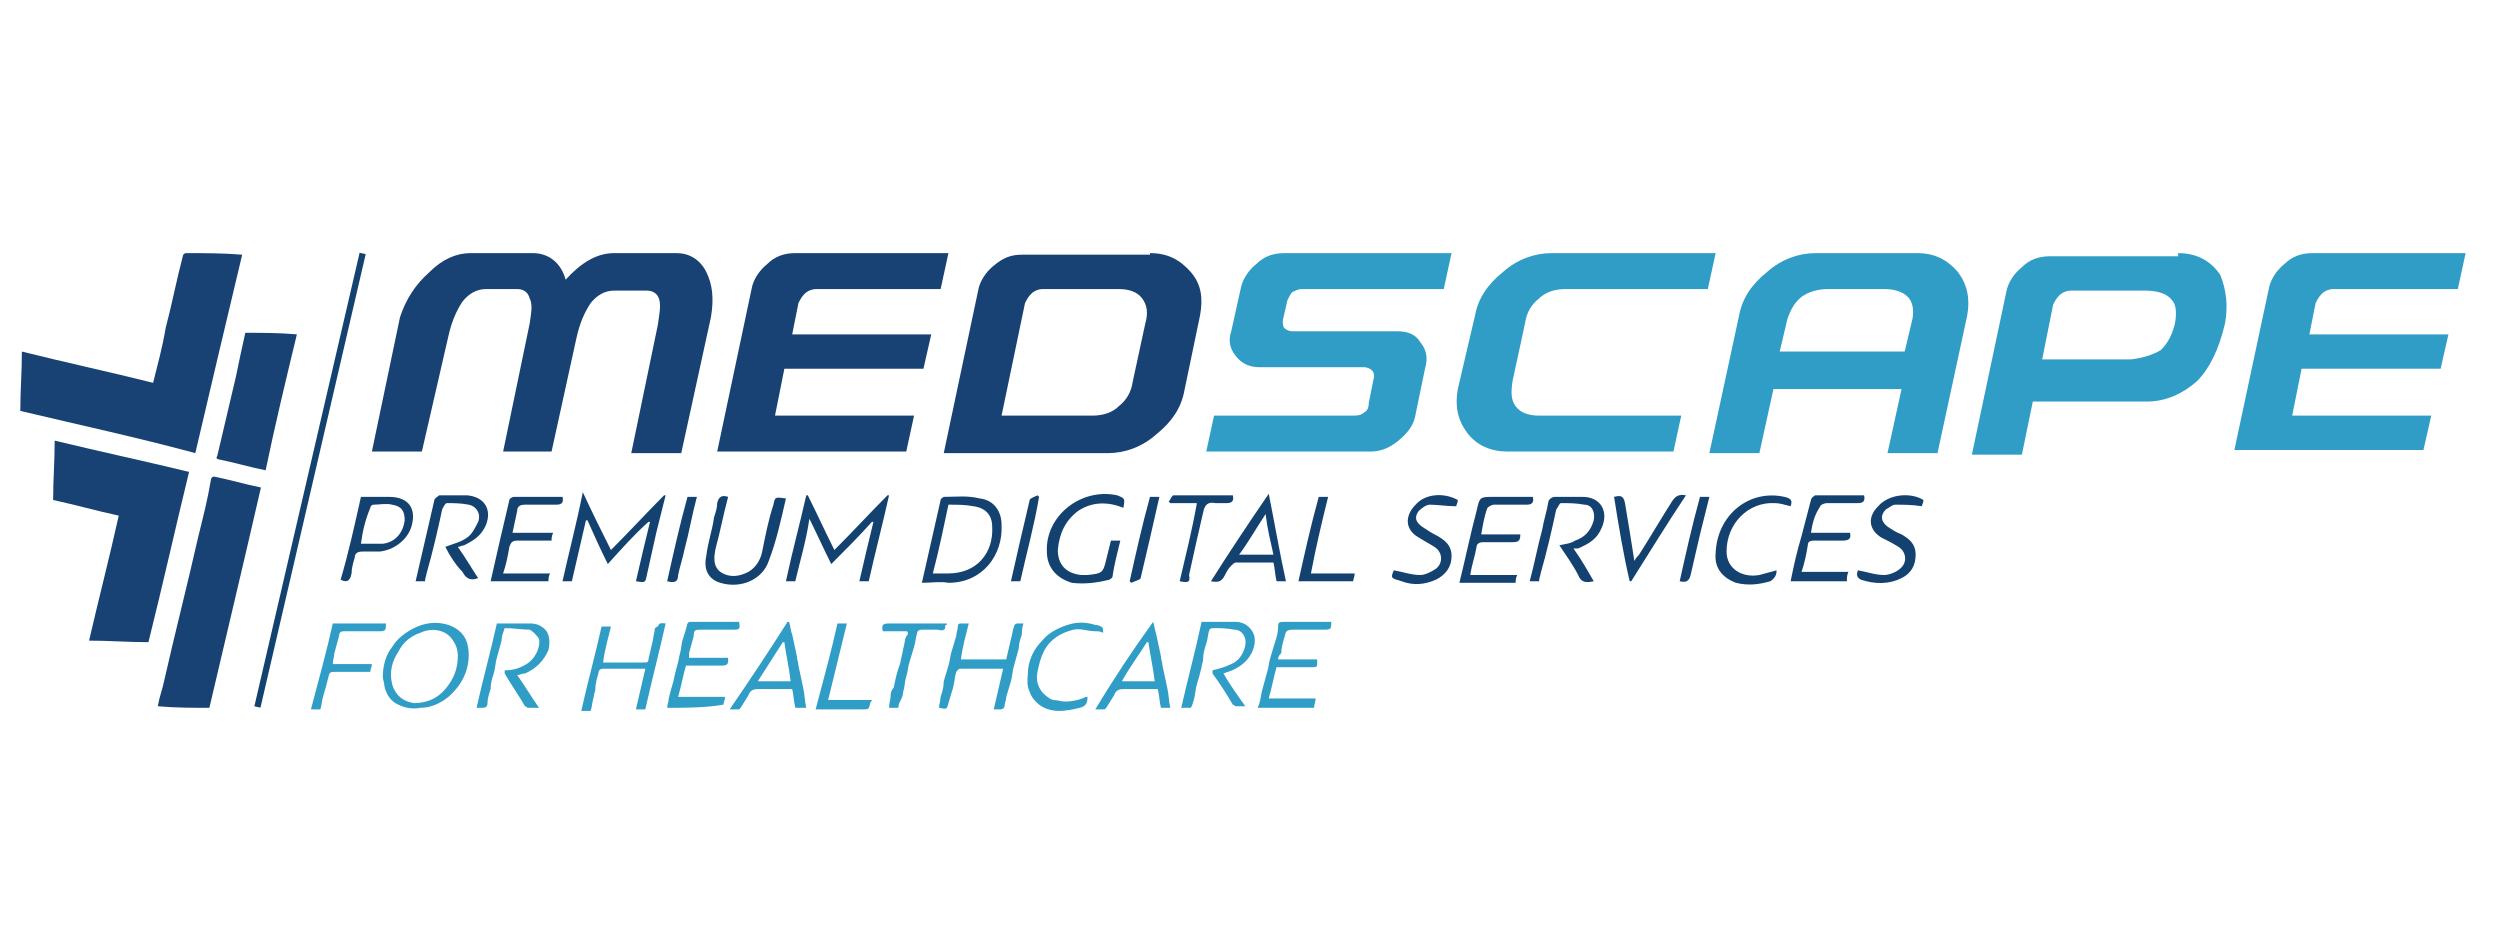<?xml version="1.0" encoding="utf-8"?>
<!-- Generator: Adobe Illustrator 25.2.3, SVG Export Plug-In . SVG Version: 6.00 Build 0)  -->
<svg version="1.1" id="Layer_1" xmlns="http://www.w3.org/2000/svg" xmlns:xlink="http://www.w3.org/1999/xlink" x="0px" y="0px"
	 viewBox="0 0 160 60" style="enable-background:new 0 0 160 60;" xml:space="preserve">
<style type="text/css">
	.st0{fill:#144270;}
	.st1{fill:#184274;}
	.st2{fill:#309DC6;}
</style>
<g>
	<g>
		<line class="st0" x1="23.2" y1="16.2" x2="16.5" y2="45.3"/>
		<rect x="5" y="30.5" transform="matrix(0.226 -0.974 0.974 0.226 -14.557 43.178)" class="st0" width="29.8" height="0.4"/>
	</g>
	<g>
		<g>
			<path class="st1" d="M43.3,16.2c0.8,0,1.5,0.4,1.9,1.2c0.4,0.8,0.5,1.7,0.3,2.9l-1.9,8.7h-3.2l1.7-8.2c0.1-0.7,0.2-1.2,0.1-1.6
				c-0.1-0.4-0.4-0.6-0.8-0.6h-2.1c-0.6,0-1.1,0.3-1.5,0.8c-0.4,0.6-0.7,1.3-0.9,2.2l-1.6,7.3h-3.1l1.7-8.2c0.1-0.7,0.2-1.2,0-1.6
				c-0.1-0.4-0.4-0.6-0.8-0.6h-2c-0.6,0-1.1,0.3-1.5,0.8c-0.4,0.6-0.7,1.3-0.9,2.2L27,28.9h-3.2l1.8-8.6c0.4-1.2,1-2.1,1.9-2.9
				c0.8-0.8,1.7-1.2,2.6-1.2h4c1,0,1.8,0.6,2.1,1.7c1-1.1,2-1.7,3.1-1.7H43.3z"/>
			<path class="st1" d="M48.1,18.5c0.1-0.6,0.5-1.2,1-1.6c0.5-0.5,1.1-0.7,1.8-0.7h9.8l-0.5,2.3h-8c-0.2,0-0.5,0.1-0.7,0.3
				c-0.2,0.2-0.3,0.4-0.4,0.6l-0.4,2h8.9l-0.5,2.2h-8.9l-0.6,3h8.9L58,28.9H45.9L48.1,18.5z"/>
			<path class="st1" d="M73.6,16.2c1.1,0,1.9,0.4,2.6,1.2s0.8,1.7,0.6,2.8l-1,4.8c-0.2,1.1-0.8,2-1.8,2.8c-0.9,0.8-2,1.2-3.1,1.2
				H60.4l2.2-10.4c0.1-0.6,0.5-1.2,1-1.6c0.6-0.5,1.1-0.7,1.8-0.7H73.6z M73.3,20.7c0.2-0.7,0.1-1.2-0.2-1.6
				c-0.3-0.4-0.8-0.6-1.5-0.6h-4.9c-0.2,0-0.5,0.1-0.7,0.3c-0.2,0.2-0.3,0.4-0.4,0.6l-1.5,7.2h5.8c0.7,0,1.3-0.2,1.7-0.6
				c0.5-0.4,0.8-0.9,0.9-1.6L73.3,20.7z"/>
			<path class="st2" d="M89.4,21.2c0.7,0,1.2,0.2,1.5,0.7c0.4,0.5,0.5,1,0.3,1.7l-0.6,2.9c-0.1,0.7-0.5,1.2-1.1,1.7
				c-0.6,0.5-1.2,0.7-1.8,0.7H77.2l0.5-2.3h9c0.3,0,0.5-0.1,0.6-0.2c0.2-0.1,0.3-0.3,0.3-0.6l0.3-1.5c0.1-0.3,0-0.5-0.1-0.6
				c-0.1-0.1-0.3-0.2-0.5-0.2h-6.7c-0.6,0-1.1-0.2-1.5-0.7c-0.4-0.5-0.5-1-0.3-1.6l0.6-2.7c0.1-0.6,0.5-1.2,1-1.6
				c0.5-0.5,1.1-0.7,1.8-0.7h10.7l-0.5,2.3h-9.1c-0.2,0-0.4,0.1-0.6,0.2c-0.1,0.1-0.2,0.3-0.3,0.5l-0.3,1.3c0,0.2,0,0.4,0.1,0.5
				c0.1,0.1,0.3,0.2,0.5,0.2H89.4z"/>
			<path class="st2" d="M94.4,20.2c0.2-1.1,0.8-2,1.8-2.8c0.9-0.8,2-1.2,3.1-1.2h10.5l-0.5,2.3h-9.1c-0.7,0-1.3,0.2-1.7,0.6
				c-0.5,0.4-0.8,0.9-0.9,1.6l-0.8,3.7c-0.1,0.7-0.1,1.2,0.2,1.6c0.3,0.4,0.8,0.6,1.5,0.6h9.1l-0.5,2.3H96.5c-1.1,0-2-0.4-2.6-1.2
				c-0.6-0.8-0.8-1.7-0.6-2.8L94.4,20.2z"/>
			<path class="st2" d="M113.5,24.9l-0.9,4.1h-3.2l1.9-8.8c0.2-1.1,0.8-2,1.8-2.8c0.9-0.8,2-1.2,3.1-1.2h6.5c1.1,0,1.9,0.4,2.6,1.2
				c0.6,0.8,0.8,1.7,0.6,2.8l-1.9,8.8h-3.2l0.9-4.1H113.5z M121.9,22.5l0.5-2.1c0.1-0.6,0-1.1-0.3-1.4c-0.3-0.3-0.8-0.5-1.5-0.5H117
				c-0.7,0-1.3,0.2-1.7,0.5c-0.4,0.3-0.7,0.8-0.9,1.4l-0.5,2.1H121.9z"/>
			<path class="st2" d="M139.4,16.2c1.2,0,2.1,0.5,2.7,1.4c0.4,1,0.5,2,0.3,3.1c-0.4,1.7-1,2.9-1.8,3.7c-0.9,0.8-2,1.3-3.2,1.3h-7.3
				l-0.7,3.4h-3.2l2.2-10.4c0.1-0.6,0.5-1.2,1-1.6c0.5-0.5,1.1-0.7,1.8-0.7H139.4z M138.3,22.4c0.4-0.4,0.7-0.9,0.9-1.7
				c0.1-0.6,0.1-1.2-0.2-1.5c-0.3-0.4-0.9-0.6-1.7-0.6h-4.8c-0.2,0-0.5,0.1-0.7,0.3c-0.2,0.2-0.3,0.4-0.4,0.6l-0.7,3.5h5.7
				C137.2,22.9,137.8,22.7,138.3,22.4z"/>
			<path class="st2" d="M145.2,18.5c0.1-0.6,0.5-1.2,1-1.6c0.5-0.5,1.1-0.7,1.8-0.7h9.8l-0.5,2.3h-8c-0.2,0-0.5,0.1-0.7,0.3
				c-0.2,0.2-0.3,0.4-0.4,0.6l-0.4,2h8.9l-0.5,2.2h-8.9l-0.6,3h8.9l-0.5,2.2h-12.1L145.2,18.5z"/>
		</g>
		<g>
			<g>
				<path class="st0" d="M50.9,37.2c-0.2,0-0.4,0-0.6,0c0.4-1.9,0.9-3.7,1.3-5.5c0,0,0.1,0,0.1,0c0.6,1.2,1.1,2.3,1.7,3.5
					c1.2-1.2,2.3-2.4,3.4-3.5c0,0,0,0,0.1,0c-0.4,1.8-0.9,3.7-1.3,5.5c-0.2,0-0.4,0-0.6,0c0.3-1.3,0.6-2.6,0.9-3.8c0,0-0.1,0-0.1,0
					c-0.8,0.9-1.7,1.8-2.6,2.7c-0.5-1-0.9-1.9-1.4-2.9C51.6,34.6,51.2,35.9,50.9,37.2z"/>
				<path class="st0" d="M38.9,36.1c-0.5-1-0.9-1.9-1.3-2.8c0,0-0.1,0-0.1,0c-0.3,1.3-0.6,2.6-0.9,3.9c-0.2,0-0.4,0-0.6,0
					c0.4-1.8,0.9-3.7,1.3-5.7c0.6,1.3,1.2,2.5,1.8,3.7c1.2-1.2,2.3-2.4,3.4-3.5c0,0,0.1,0,0.1,0c-0.2,0.8-0.4,1.6-0.6,2.4
					c-0.2,0.9-0.4,1.8-0.6,2.7c-0.1,0.5-0.1,0.5-0.7,0.4c0.3-1.3,0.6-2.6,0.9-3.8c0,0-0.1,0-0.1,0C40.6,34.2,39.8,35.1,38.9,36.1z"
					/>
				<path class="st0" d="M59,37.3c0.4-1.8,0.8-3.5,1.2-5.3c0-0.1,0.2-0.2,0.2-0.2c0.8,0,1.5-0.1,2.3,0.1c0.9,0.1,1.4,0.8,1.4,1.7
					c0.1,1.9-1.2,3.7-3.4,3.7C60.2,37.2,59.6,37.3,59,37.3z M59.7,36.7c0.4,0,0.7,0,1,0c1.8,0,2.9-1.3,2.8-3c0-0.7-0.4-1.2-1.2-1.3
					c-0.5-0.1-1-0.1-1.6-0.1C60.4,33.7,60.1,35.2,59.7,36.7z"/>
				<path class="st0" d="M28.5,35c0.5-0.2,1-0.3,1.4-0.6c0.3-0.2,0.5-0.6,0.7-1c0.2-0.5-0.1-1-0.6-1.1c-0.5-0.1-1-0.1-1.4-0.1
					c-0.1,0-0.2,0.2-0.3,0.4c-0.3,1.4-0.6,2.7-1,4.1c0,0.1-0.1,0.3-0.1,0.5c-0.2,0-0.4,0-0.6,0c0.4-1.7,0.8-3.5,1.2-5.2
					c0-0.1,0.2-0.2,0.3-0.3c0.6,0,1.2,0,1.8,0c1.1,0.1,1.6,0.9,1.2,1.9c-0.3,0.7-0.8,1-1.4,1.3c-0.1,0-0.3,0.1-0.4,0.1
					c0.5,0.7,0.9,1.4,1.3,2c-0.5,0.2-0.8,0-1-0.4C29.2,36.2,28.8,35.6,28.5,35z"/>
				<path class="st0" d="M100.7,35.1c0.5,0.7,0.9,1.4,1.3,2.1c-0.5,0.1-0.8,0.1-1-0.4c-0.3-0.6-0.8-1.3-1.2-1.9
					c0.4-0.1,0.7-0.1,1-0.3c0.6-0.2,1-0.6,1.2-1.3c0.1-0.5-0.1-1-0.6-1c-0.5-0.1-1-0.1-1.5-0.1c-0.1,0-0.2,0.3-0.3,0.4
					c-0.3,1.4-0.6,2.7-1,4.1c0,0.1-0.1,0.3-0.1,0.5c-0.2,0-0.4,0-0.6,0c0.3-1.1,0.5-2.2,0.8-3.3c0.1-0.6,0.3-1.2,0.4-1.8
					c0-0.1,0.2-0.3,0.4-0.3c0.6,0,1.2,0,1.8,0c1.1,0,1.7,0.9,1.2,2c-0.3,0.7-0.8,1-1.5,1.3C101,35.1,100.8,35.1,100.7,35.1z"/>
				<path class="st0" d="M31.4,37.2c0.4-1.8,0.8-3.5,1.2-5.2c0-0.1,0.2-0.2,0.3-0.2c1.1,0,2.1,0,3.1,0c0.1,0.4-0.1,0.5-0.4,0.5
					c-0.7,0-1.4,0-2,0c-0.3,0-0.5,0.1-0.5,0.4c-0.1,0.5-0.2,0.9-0.3,1.4c0.9,0,1.7,0,2.6,0c-0.1,0.2-0.1,0.4-0.1,0.5
					c-0.7,0-1.5,0-2.2,0c-0.3,0-0.4,0.1-0.5,0.4c-0.1,0.6-0.2,1.1-0.4,1.7c1,0,2,0,3,0c-0.1,0.2-0.1,0.4-0.1,0.5
					C33.8,37.2,32.6,37.2,31.4,37.2z"/>
				<path class="st0" d="M98.1,31.8c0.1,0.4-0.1,0.5-0.4,0.5c-0.7,0-1.4,0-2.1,0c-0.1,0-0.3,0.1-0.4,0.2c-0.2,0.5-0.3,1.1-0.4,1.7
					c0.9,0,1.7,0,2.5,0c0,0.4-0.1,0.5-0.5,0.5c-0.6,0-1.2,0-1.9,0c-0.2,0-0.4,0.1-0.4,0.3c-0.1,0.6-0.3,1.1-0.4,1.8c1,0,2,0,3,0
					c-0.1,0.2-0.1,0.4-0.1,0.5c-1.2,0-2.4,0-3.6,0c0.4-1.6,0.7-3.1,1.1-4.6c0.2-0.9,0.2-0.9,1.1-0.9C96.4,31.8,97.2,31.8,98.1,31.8z
					"/>
				<path class="st0" d="M115.9,34.1c0.9,0,1.7,0,2.5,0c0.1,0.4-0.1,0.5-0.5,0.5c-0.6,0-1.2,0-1.8,0c-0.3,0-0.4,0.1-0.4,0.3
					c-0.1,0.6-0.2,1.1-0.4,1.7c1,0,1.9,0,3,0c-0.1,0.2-0.1,0.4-0.1,0.6c-1.2,0-2.4,0-3.6,0c0.2-1,0.4-1.9,0.7-2.9
					c0.2-0.8,0.4-1.5,0.6-2.3c0-0.1,0.2-0.3,0.3-0.3c1,0,2.1,0,3.1,0c0.1,0.4-0.1,0.5-0.4,0.5c-0.7,0-1.4,0-2,0
					c-0.1,0-0.4,0.1-0.4,0.2C116.1,33,116,33.5,115.9,34.1z"/>
				<path class="st0" d="M71.9,32.5c-1-0.4-2-0.4-2.9,0.2c-0.8,0.6-1.2,1.4-1.3,2.5c0,0.9,0.5,1.5,1.5,1.6c0.1,0,0.3,0,0.4,0
					c0.9-0.1,1-0.1,1.2-1c0.1-0.4,0.2-0.8,0.3-1.2c0.2,0,0.3,0,0.6,0c-0.2,0.8-0.4,1.6-0.5,2.3c0,0.1-0.2,0.2-0.2,0.2
					c-0.8,0.2-1.6,0.3-2.4,0.2C67.6,37,67,36.3,67,35.3c-0.1-2.3,2.2-4.1,4.5-3.6C72,31.9,72,31.9,71.9,32.5z"/>
				<path class="st0" d="M46.6,31.8c-0.3,1.1-0.5,2.2-0.8,3.3c-0.1,0.5-0.2,1.1,0.3,1.5c0.6,0.4,1.2,0.3,1.8,0
					c0.5-0.3,0.8-0.8,0.9-1.4c0.2-1,0.4-2,0.7-2.9c0.1-0.5,0.1-0.5,0.8-0.4c-0.3,1.3-0.6,2.7-1.1,4c-0.4,1.2-1.8,1.8-3.1,1.4
					c-0.7-0.2-1.1-0.8-0.9-1.7c0.1-0.9,0.4-1.7,0.5-2.5c0.1-0.3,0.2-0.6,0.2-0.9C46,31.7,46.3,31.7,46.6,31.8z"/>
				<path class="st0" d="M23.1,31.8c0.6,0,1.2,0,1.8,0c1.3,0,1.8,0.8,1.4,2c-0.3,0.8-1.1,1.4-2,1.5c-0.4,0-0.7,0-1.1,0
					c-0.3,0-0.5,0.1-0.5,0.4c-0.1,0.3-0.2,0.7-0.2,1c-0.1,0.5-0.3,0.6-0.7,0.4C22.3,35.4,22.7,33.6,23.1,31.8z M23.1,34.8
					c0.5,0,1,0,1.4,0c0.8-0.1,1.3-0.7,1.4-1.5c0-0.6-0.2-0.9-0.8-1c-0.4-0.1-0.8,0-1.2,0c-0.1,0-0.2,0.1-0.2,0.2
					C23.4,33.2,23.2,34,23.1,34.8z"/>
				<path class="st0" d="M77.5,37.2c1.2-1.9,2.4-3.7,3.7-5.6c0.4,2,0.7,3.8,1.1,5.6c-0.2,0-0.4,0-0.6,0c-0.1-0.4-0.1-0.8-0.2-1.2
					c-0.8,0-1.6,0-2.4,0c-0.1,0-0.2,0.1-0.3,0.2c-0.2,0.2-0.3,0.4-0.4,0.6C78.2,37.2,78,37.3,77.5,37.2z M81,32.9
					c-0.6,0.9-1.1,1.8-1.7,2.6c0.8,0,1.5,0,2.2,0C81.3,34.6,81.1,33.8,81,32.9z"/>
				<path class="st0" d="M93.3,32c0,0.2-0.1,0.3-0.1,0.4c-0.6,0-1.2-0.1-1.7-0.1c-0.2,0-0.5,0.2-0.7,0.4c-0.3,0.4-0.2,0.7,0.2,1
					c0.3,0.2,0.6,0.4,1,0.6c0.5,0.3,0.9,0.6,0.9,1.3c0,0.7-0.4,1.2-1,1.5c-0.7,0.3-1.4,0.4-2.2,0.1C89,37,89,37,89.2,36.5
					c0.6,0.1,1.1,0.3,1.7,0.3c0.3,0,0.7-0.2,1-0.4c0.5-0.4,0.4-1.1-0.1-1.4c-0.3-0.2-0.7-0.4-1-0.6c-0.9-0.5-0.9-1.4-0.2-2.1
					C91.2,31.6,92.4,31.5,93.3,32z"/>
				<path class="st0" d="M123.1,32c0,0.2-0.1,0.3-0.1,0.4c-0.6-0.1-1.2-0.1-1.7-0.1c-0.2,0-0.4,0.2-0.6,0.3
					c-0.4,0.4-0.3,0.8,0.1,1.1c0.3,0.2,0.6,0.4,0.9,0.5c0.5,0.3,0.9,0.6,0.9,1.3c0,0.7-0.3,1.2-0.9,1.5c-0.8,0.4-1.7,0.4-2.6,0.1
					c-0.4-0.2-0.2-0.5-0.2-0.6c0.6,0.1,1.1,0.3,1.7,0.3c0.3,0,0.8-0.2,1-0.4c0.5-0.4,0.4-1.1-0.1-1.4c-0.3-0.2-0.7-0.4-1.1-0.6
					c-0.8-0.5-0.9-1.3-0.2-2C120.9,31.6,122.3,31.5,123.1,32z"/>
				<path class="st0" d="M114.6,32.4c-0.4-0.1-0.7-0.2-1-0.2c-1.7-0.1-3.1,1.3-3.1,3.1c0,1.1,1,1.7,2.1,1.5c0.4-0.1,0.7-0.2,1.1-0.3
					c0,0.3-0.1,0.5-0.4,0.7c-0.7,0.2-1.4,0.3-2.2,0.1c-0.8-0.3-1.4-0.9-1.3-1.9c0.1-2.5,2.2-4.1,4.4-3.6
					C114.7,31.9,114.7,32.1,114.6,32.4z"/>
				<path class="st0" d="M103.3,31.8c0.4-0.1,0.6-0.1,0.7,0.4c0.2,1.2,0.4,2.4,0.6,3.7c0.1-0.2,0.2-0.3,0.3-0.4
					c0.7-1.1,1.4-2.3,2.1-3.4c0.2-0.3,0.4-0.5,0.9-0.4c-1.2,1.8-2.3,3.6-3.5,5.5c0,0-0.1,0-0.1,0C103.9,35.5,103.6,33.7,103.3,31.8z
					"/>
				<path class="st0" d="M75.5,37.2c0.4-1.7,0.8-3.3,1.1-5c-0.6,0-1.1,0-1.7,0c0,0-0.1-0.1-0.1-0.1c0.1-0.1,0.2-0.4,0.3-0.4
					c1.3,0,2.5,0,3.8,0c0.1,0.4-0.1,0.5-0.4,0.5c-0.2,0-0.5,0-0.7,0c-0.5-0.1-0.7,0.1-0.8,0.6c-0.3,1.3-0.6,2.6-0.9,4
					C76.2,37.3,76,37.3,75.5,37.2z"/>
				<path class="st0" d="M86.7,36.7c0,0.2-0.1,0.4-0.1,0.5c-1.1,0-2.3,0-3.5,0c0.4-1.8,0.8-3.6,1.3-5.4c0.2,0,0.4,0,0.6,0
					c-0.4,1.6-0.8,3.3-1.1,4.9C84.9,36.7,85.8,36.7,86.7,36.7z"/>
				<path class="st0" d="M65.3,37.2c-0.2,0-0.4,0-0.6,0c0.4-1.8,0.8-3.5,1.2-5.2c0-0.1,0.3-0.2,0.5-0.3c0,0,0.1,0.1,0.1,0.1
					C66.2,33.6,65.7,35.4,65.3,37.2z"/>
				<path class="st0" d="M42.7,37.2c0.4-1.8,0.8-3.6,1.3-5.4c0.2,0,0.4,0,0.6,0c-0.3,1.1-0.5,2.3-0.8,3.4c-0.1,0.5-0.3,1.1-0.4,1.6
					C43.4,37.3,43.1,37.3,42.7,37.2z"/>
				<path class="st0" d="M73.6,31.8c0.2,0,0.4,0,0.6,0c-0.4,1.8-0.8,3.5-1.2,5.2c0,0.1-0.4,0.2-0.6,0.3c0,0-0.1-0.1-0.1-0.1
					C72.7,35.4,73.1,33.6,73.6,31.8z"/>
				<path class="st0" d="M107.5,37.2c0.4-1.8,0.8-3.6,1.3-5.4c0.2,0,0.4,0,0.6,0c-0.2,0.8-0.4,1.6-0.6,2.4c-0.2,0.9-0.4,1.7-0.6,2.6
					C108.1,37.2,107.9,37.3,107.5,37.2z"/>
			</g>
		</g>
	</g>
	<g>
		<g>
			<path class="st1" d="M9.8,24.5c0.3-1.2,0.6-2.3,0.8-3.5c0.4-1.5,0.7-3.1,1.1-4.6c0-0.1,0.1-0.2,0.2-0.2c1.2,0,2.4,0,3.6,0.1
				c-1,4.2-2,8.4-3,12.7C8.8,28,5.1,27.2,1.3,26.3c0-1.3,0.1-2.5,0.1-3.8C4.2,23.2,7,23.8,9.8,24.5z"/>
			<path class="st1" d="M9.5,41.1c-1.3,0-2.5-0.1-3.8-0.1C6.3,38.4,7,35.7,7.6,33c-1.4-0.3-2.8-0.7-4.2-1c0-1.3,0.1-2.5,0.1-3.8
				c2.9,0.7,5.7,1.3,8.6,2C11.2,33.9,10.4,37.5,9.5,41.1z"/>
			<path class="st1" d="M13.4,45.3c-1.1,0-2.2,0-3.3-0.1c0.1-0.6,0.3-1.1,0.4-1.6c0.7-3.1,1.5-6.2,2.2-9.3c0.3-1.2,0.6-2.4,0.8-3.6
				c0-0.1,0.1-0.2,0.2-0.2c1,0.2,2,0.5,3,0.7C15.6,36,14.5,40.6,13.4,45.3z"/>
			<path class="st1" d="M15.7,21.3c1.1,0,2.2,0,3.3,0.1c-0.7,2.9-1.4,5.8-2,8.7c-1-0.2-2-0.5-3-0.7c-0.1,0-0.2-0.1-0.1-0.2
				c0.4-1.7,0.8-3.4,1.2-5.1C15.3,23.1,15.5,22.2,15.7,21.3z"/>
		</g>
	</g>
</g>
<g>
	<g>
		<path class="st2" d="M30,41.9c0,1.1-0.5,2-1.3,2.7c-0.5,0.4-1.1,0.7-1.8,0.7c-0.5,0.1-1,0-1.4-0.2c-0.5-0.2-0.8-0.7-0.9-1.2
			c0-0.2-0.1-0.4-0.1-0.6c0-0.7,0.2-1.4,0.6-1.9c0.3-0.5,0.8-0.9,1.4-1.2c0.6-0.3,1.2-0.4,1.8-0.3c0.6,0.1,1.2,0.4,1.5,1
			C29.9,41.1,30,41.5,30,41.9z M29.3,42c0-0.4-0.1-0.7-0.3-1c-0.5-0.8-1.5-0.8-2.1-0.5c-0.6,0.2-1.1,0.6-1.4,1.2
			c-0.4,0.6-0.6,1.3-0.4,2.1c0.2,0.7,0.7,1.1,1.4,1.2c0.8,0,1.5-0.3,2-0.9C29.1,43.4,29.3,42.7,29.3,42z"/>
		<path class="st2" d="M60.1,45.3c0-0.2,0.1-0.5,0.1-0.7c0.1-0.3,0.2-0.6,0.2-1c0.1-0.3,0.2-0.7,0.3-1c0.1-0.3,0.1-0.6,0.2-0.9
			c0.1-0.3,0.2-0.7,0.3-1c0-0.2,0.1-0.4,0.1-0.6c0-0.2,0.1-0.2,0.3-0.2c0.1,0,0.2,0,0.4,0c-0.2,0.8-0.4,1.5-0.5,2.3c1,0,1.9,0,2.9,0
			c0.1-0.4,0.2-0.9,0.3-1.3c0.1-0.3,0.1-0.6,0.2-0.8c0-0.1,0.1-0.2,0.2-0.2c0.1,0,0.3,0,0.4,0c-0.1,0.3-0.1,0.5-0.1,0.7
			c-0.1,0.3-0.2,0.6-0.2,0.9c-0.1,0.4-0.2,0.7-0.3,1.1c-0.1,0.3-0.1,0.6-0.2,1c-0.1,0.3-0.2,0.7-0.3,1c0,0.2-0.1,0.4-0.1,0.5
			c0,0.2-0.1,0.3-0.3,0.3c-0.1,0-0.2,0-0.4,0c0.2-0.9,0.4-1.7,0.6-2.6c-0.1,0-0.2,0-0.2,0c-0.8,0-1.7,0-2.5,0
			c-0.2,0-0.2,0.1-0.3,0.2c-0.1,0.3-0.1,0.6-0.2,1c-0.1,0.3-0.2,0.7-0.3,1c0,0,0,0,0,0C60.6,45.4,60.6,45.4,60.1,45.3z"/>
		<path class="st2" d="M42.6,39.9c-0.4,1.8-0.9,3.7-1.3,5.5c-0.2,0-0.4,0-0.6,0c0.2-0.9,0.4-1.7,0.6-2.6c-0.1,0-0.1,0-0.2,0
			c-0.8,0-1.7,0-2.5,0c-0.2,0-0.3,0.1-0.3,0.3c-0.1,0.3-0.2,0.7-0.2,1c0,0.2-0.1,0.3-0.1,0.5c-0.1,0.3-0.1,0.6-0.2,0.9
			c-0.2,0-0.4,0-0.6,0c0.4-1.8,0.9-3.6,1.3-5.4c0.2,0,0.4,0,0.6,0c-0.2,0.8-0.4,1.5-0.5,2.3c0.1,0,0.2,0,0.2,0c0.8,0,1.6,0,2.4,0
			c0.2,0,0.3,0,0.3-0.2c0.1-0.4,0.2-0.9,0.3-1.3c0-0.2,0.1-0.4,0.1-0.6c0-0.1,0.1-0.2,0.2-0.2C42.2,39.8,42.4,39.9,42.6,39.9z"/>
		<path class="st2" d="M76.2,45.3c-0.2,0-0.4,0-0.6,0c0.4-1.8,0.9-3.6,1.3-5.5c0.7,0,1.5,0,2.2,0c0.5,0,0.9,0.3,1.1,0.7
			c0.2,0.4,0.1,0.9-0.1,1.3c-0.3,0.6-0.9,1-1.5,1.2c-0.1,0-0.2,0.1-0.3,0.1c0.4,0.7,0.9,1.4,1.4,2.1c-0.3,0-0.4,0-0.6,0
			c-0.1,0-0.1-0.1-0.2-0.1c-0.4-0.7-0.8-1.3-1.3-2c0-0.1,0-0.2,0-0.2c0.4-0.1,0.8-0.2,1.2-0.4c0.5-0.2,0.8-0.7,0.9-1.2
			c0.1-0.5-0.2-1-0.7-1c-0.5-0.1-0.9-0.1-1.4-0.1c-0.1,0-0.2,0.1-0.2,0.1c-0.1,0.3-0.1,0.6-0.2,0.9c-0.1,0.3-0.2,0.6-0.2,1
			c0,0.2-0.1,0.3-0.1,0.5c-0.1,0.4-0.2,0.8-0.3,1.1c-0.1,0.3-0.1,0.7-0.2,1C76.3,45.1,76.3,45.2,76.2,45.3z"/>
		<path class="st2" d="M33.1,43.2c0.5,0.7,0.9,1.4,1.4,2.1c-0.2,0-0.5,0-0.7,0c-0.1,0-0.1-0.1-0.2-0.1c-0.4-0.7-0.9-1.4-1.3-2.1
			c0,0,0-0.1,0-0.2c0.5,0,0.9-0.1,1.4-0.4c0.5-0.3,0.9-1,0.8-1.6c-0.1-0.2-0.4-0.5-0.6-0.6c-0.5,0-1-0.1-1.6-0.1
			c-0.1,0.3-0.2,0.5-0.2,0.8c-0.1,0.4-0.2,0.7-0.3,1.1c-0.1,0.3-0.1,0.7-0.2,1c-0.1,0.3-0.2,0.6-0.2,1c-0.1,0.3-0.2,0.6-0.2,0.9
			c0,0.2-0.1,0.3-0.3,0.3c-0.1,0-0.2,0-0.4,0c0.4-1.8,0.9-3.6,1.3-5.4c0,0,0.1,0,0.1,0c0.7,0,1.3,0,2,0c0.4,0,0.7,0.1,1,0.4
			c0.3,0.3,0.3,0.9,0.2,1.3c-0.3,0.7-0.8,1.2-1.5,1.5C33.4,43.1,33.3,43.2,33.1,43.2z"/>
		<path class="st2" d="M42.7,45.3c0-0.2,0.1-0.4,0.1-0.6c0.1-0.4,0.2-0.8,0.3-1.1c0.1-0.6,0.3-1.1,0.4-1.7c0.1-0.3,0.1-0.7,0.2-1
			c0.1-0.3,0.2-0.6,0.3-1c0,0,0.1-0.1,0.1-0.1c1.1,0,2.1,0,3.2,0c0.1,0.5,0,0.5-0.4,0.5c-0.7,0-1.3,0-2,0c-0.4,0-0.5,0-0.5,0.4
			c-0.1,0.4-0.2,0.7-0.3,1.1c0,0.1,0,0.2,0,0.3c0.8,0,1.7,0,2.5,0c0,0.1,0,0.2,0,0.2c0,0.2-0.1,0.3-0.4,0.3c-0.7,0-1.4,0-2,0
			c-0.1,0-0.2,0-0.3,0c-0.2,0.7-0.3,1.3-0.5,2c1,0,2,0,3,0c0,0.2-0.1,0.4-0.1,0.5C45.1,45.3,43.9,45.3,42.7,45.3z"/>
		<path class="st2" d="M81.8,42.2c0.9,0,1.7,0,2.5,0c0,0.1,0,0.2,0,0.3c0,0.2-0.1,0.2-0.3,0.2c-0.7,0-1.4,0-2,0c-0.1,0-0.2,0-0.3,0
			c-0.2,0.7-0.3,1.3-0.5,2c1,0,2,0,3,0c0,0.2-0.1,0.4-0.1,0.6c-1.2,0-2.4,0-3.6,0c0-0.1,0.1-0.2,0.1-0.3c0.1-0.3,0.1-0.6,0.2-0.9
			c0.1-0.4,0.2-0.7,0.3-1.1c0.1-0.3,0.1-0.6,0.2-0.9c0.1-0.3,0.2-0.7,0.3-1c0.1-0.3,0.2-0.6,0.2-1c0-0.3,0.1-0.3,0.4-0.3
			c0.9,0,1.9,0,2.8,0c0.1,0,0.2,0,0.2,0c0,0.4,0,0.5-0.4,0.5c-0.7,0-1.3,0-2,0c-0.5,0-0.5,0.1-0.6,0.5c-0.1,0.3-0.2,0.7-0.2,1
			C81.8,42,81.8,42.1,81.8,42.2z"/>
		<path class="st2" d="M50.9,45.3c-0.1-0.4-0.1-0.8-0.2-1.2c-0.1,0-0.2,0-0.3,0c-0.6,0-1.3,0-1.9,0c-0.3,0-0.5,0.1-0.6,0.4
			c-0.2,0.3-0.3,0.5-0.5,0.8c0,0-0.1,0.1-0.1,0.1c-0.2,0-0.3,0-0.6,0c1.3-1.9,2.5-3.7,3.7-5.6c0,0,0,0,0.1,0
			c0.1,0.3,0.1,0.6,0.2,0.8c0.1,0.5,0.2,0.9,0.3,1.4c0,0.2,0.1,0.4,0.1,0.6c0.1,0.5,0.2,0.9,0.3,1.4c0.1,0.4,0.1,0.9,0.2,1.3
			C51.3,45.3,51.1,45.3,50.9,45.3z M50.6,43.6c-0.1-0.9-0.3-1.7-0.4-2.5c0,0-0.1,0-0.1,0c-0.5,0.8-1.1,1.7-1.6,2.5
			C49.2,43.6,49.9,43.6,50.6,43.6z"/>
		<path class="st2" d="M73.8,39.8c0.1,0.3,0.1,0.5,0.2,0.8c0.1,0.5,0.2,0.9,0.3,1.4c0,0.2,0.1,0.4,0.1,0.6c0.1,0.5,0.2,0.9,0.3,1.4
			c0.1,0.4,0.1,0.9,0.2,1.3c-0.2,0-0.4,0-0.6,0c-0.1-0.4-0.1-0.8-0.2-1.2c-0.1,0-0.2,0-0.3,0c-0.6,0-1.3,0-1.9,0
			c-0.3,0-0.5,0.1-0.6,0.4c-0.2,0.3-0.3,0.5-0.5,0.8c0,0-0.1,0.1-0.1,0.1c-0.2,0-0.3,0-0.6,0C71.3,43.4,72.5,41.6,73.8,39.8
			C73.7,39.8,73.8,39.8,73.8,39.8z M71.8,43.6c0.8,0,1.5,0,2.1,0c-0.1-0.9-0.3-1.7-0.4-2.5c0,0-0.1,0-0.1,0
			C72.9,41.9,72.3,42.7,71.8,43.6z"/>
		<path class="st2" d="M70.6,40.5c-0.2-0.1-0.3-0.1-0.5-0.1c-0.5,0-0.9-0.2-1.4-0.1c-0.8,0.2-1.5,0.6-1.9,1.4
			c-0.2,0.4-0.3,0.8-0.4,1.3c-0.1,0.5,0,0.9,0.3,1.3c0.2,0.2,0.4,0.4,0.7,0.5c0.3,0,0.5,0.1,0.8,0.1c0.4,0,0.9-0.1,1.3-0.3
			c0,0,0.1,0,0.1,0c0,0.4-0.1,0.6-0.5,0.7c-0.4,0.1-0.9,0.2-1.3,0.2c-0.6,0-1.2-0.2-1.6-0.7c-0.2-0.2-0.3-0.5-0.4-0.8
			c-0.1-0.4,0-0.8,0-1.2c0.1-0.7,0.4-1.3,0.9-1.8c0.4-0.5,1-0.8,1.6-1c0.6-0.2,1.2-0.2,1.8,0c0,0,0,0,0.1,0c0.3,0.1,0.4,0.1,0.4,0.4
			C70.6,40.3,70.6,40.4,70.6,40.5z"/>
		<path class="st2" d="M21.3,39.9c1.1,0,2.3,0,3.4,0c0,0.4,0,0.5-0.4,0.5c-0.8,0-1.5,0-2.3,0c-0.2,0-0.3,0.1-0.3,0.3
			c-0.1,0.4-0.2,0.7-0.3,1.1c0,0.2-0.1,0.4-0.1,0.7c0.9,0,1.7,0,2.5,0c0,0.2-0.1,0.3-0.1,0.5c-0.7,0-1.4,0-2.2,0
			c-0.4,0-0.4,0-0.5,0.4c-0.1,0.4-0.2,0.8-0.3,1.1c-0.1,0.3-0.1,0.6-0.2,0.9c-0.2,0-0.4,0-0.6,0C20.4,43.5,20.9,41.7,21.3,39.9z"/>
		<path class="st2" d="M57.5,45.3c-0.2,0-0.4,0-0.6,0c0-0.3,0.1-0.5,0.1-0.8c0-0.2,0.1-0.4,0.2-0.5c0.1-0.5,0.2-1,0.4-1.5
			c0.1-0.5,0.2-0.9,0.3-1.4c0-0.2,0.1-0.4,0.2-0.5c0-0.2,0-0.2-0.2-0.2c-0.4,0-0.8,0-1.2,0c-0.1,0-0.2,0-0.2,0
			c-0.1-0.4,0-0.5,0.4-0.5c1.1,0,2.3,0,3.4,0c0.1,0,0.2,0,0.3,0c0,0.1,0,0.1-0.1,0.1c0,0.1,0,0.3-0.1,0.3c-0.1,0.1-0.3,0-0.4,0
			c-0.3,0-0.7,0-1,0c-0.2,0-0.3,0.1-0.3,0.2c-0.1,0.3-0.1,0.6-0.2,0.9c-0.1,0.3-0.2,0.7-0.3,1c-0.1,0.3-0.1,0.6-0.2,0.9
			c-0.1,0.3-0.1,0.7-0.2,1c0,0.2-0.1,0.4-0.2,0.6C57.5,45.1,57.5,45.2,57.5,45.3z"/>
		<path class="st2" d="M53.6,39.9c0.2,0,0.4,0,0.6,0c-0.4,1.6-0.8,3.3-1.2,4.9c0.9,0,1.9,0,2.8,0c0,0.1-0.1,0.1-0.1,0.2
			c-0.1,0.4-0.1,0.4-0.5,0.4c-1,0-2,0-3,0C52.7,43.5,53.2,41.7,53.6,39.9z"/>
	</g>
</g>
</svg>
